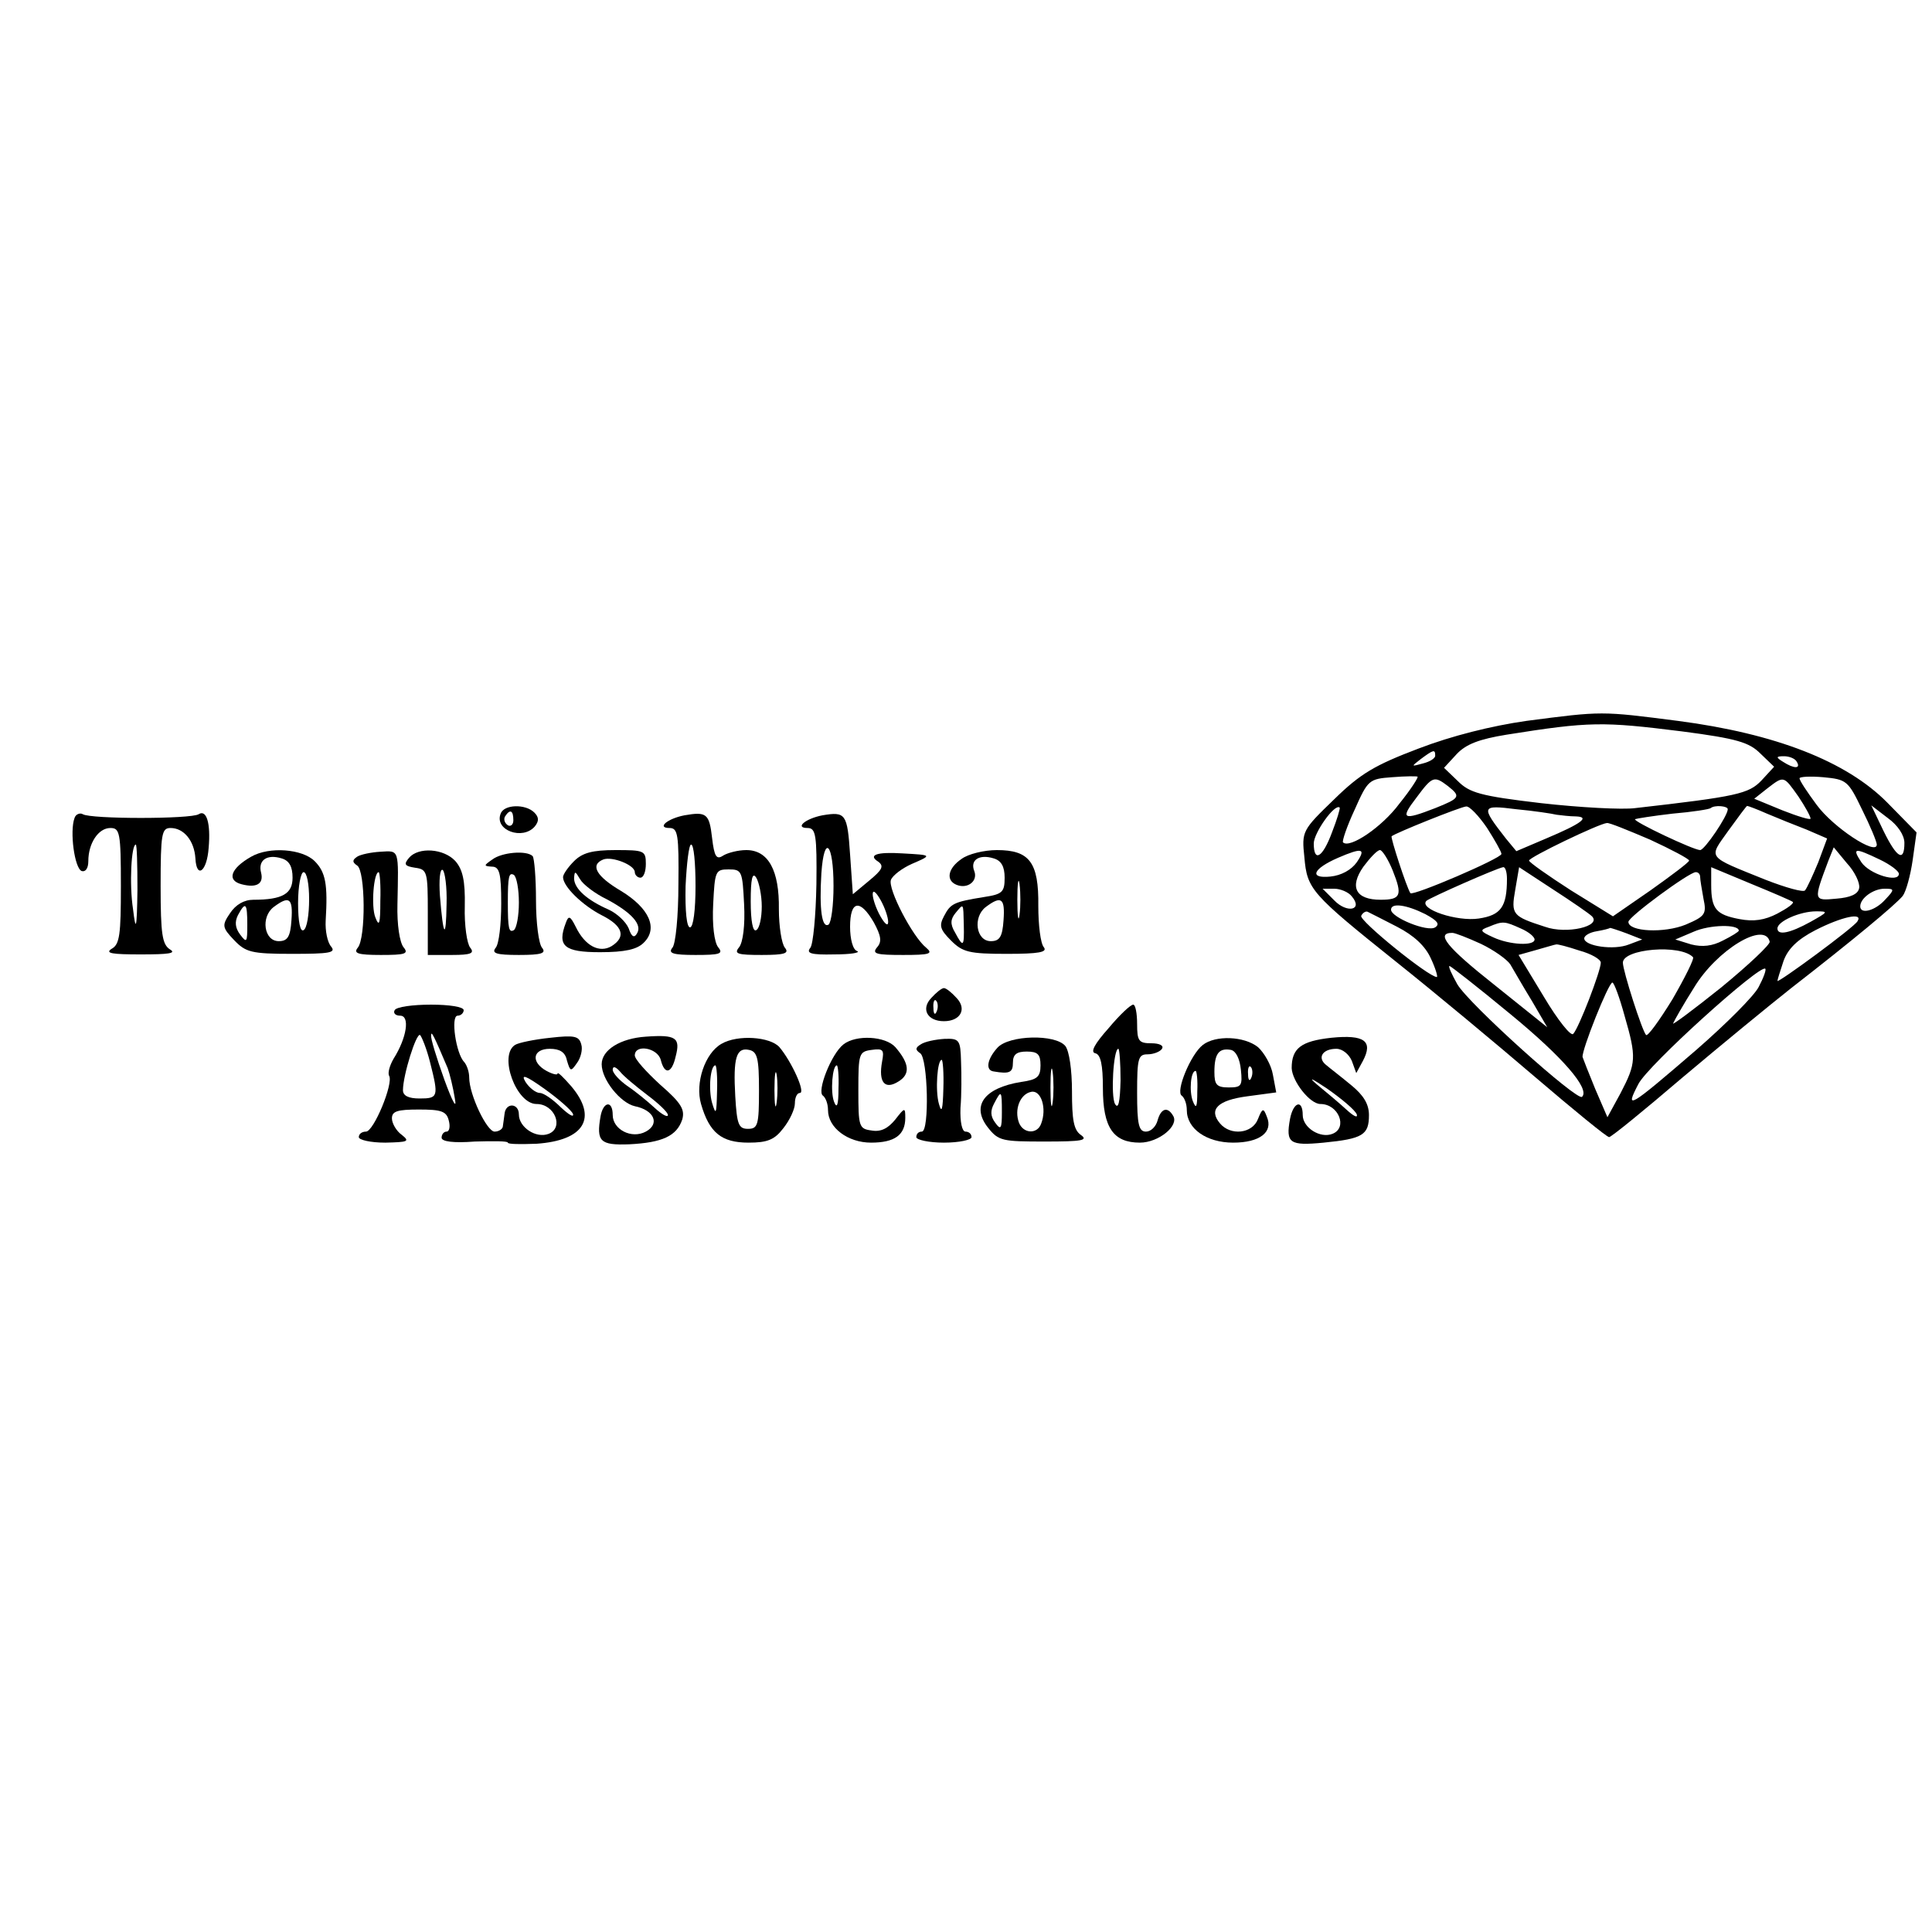 <?xml version="1.0" standalone="no"?>
<!DOCTYPE svg PUBLIC "-//W3C//DTD SVG 20010904//EN"
 "http://www.w3.org/TR/2001/REC-SVG-20010904/DTD/svg10.dtd">
<svg version="1.0" xmlns="http://www.w3.org/2000/svg"
 width="350pt" height="350pt" viewBox="0 0 350 350"
 preserveAspectRatio="xMidYMid meet">
<g transform="translate(0,350) scale(0.1,-0.1)"
fill="#000000" stroke="none">
<path d="M2765 2194 c-63 -9 -135 -27 -195 -50 -79 -30 -105 -45 -153 -92 -58
-56 -59 -58 -54 -105 5 -58 12 -66 167 -190 69 -55 182 -149 252 -209 69 -59
129 -108 133 -108 4 0 64 49 133 108 70 59 159 132 197 162 112 87 189 151
202 167 6 8 14 37 18 65 l7 50 -53 54 c-74 75 -203 125 -379 148 -140 18 -137
18 -275 0z m282 -19 c100 -13 122 -20 142 -40 l25 -24 -23 -25 c-23 -24 -44
-29 -229 -50 -23 -3 -99 1 -170 9 -111 13 -130 19 -151 40 l-25 24 23 25 c17
18 41 27 90 35 151 24 174 24 318 6z m-447 -44 c0 -5 -10 -11 -22 -14 -22 -6
-22 -6 -4 8 23 17 26 18 26 6z m655 -11 c8 -13 -5 -13 -25 0 -13 8 -13 10 2
10 9 0 20 -4 23 -10z m-720 -76 c-31 -42 -90 -82 -102 -70 -2 2 7 29 21 59 24
54 26 56 68 59 24 2 45 2 46 1 2 -1 -12 -23 -33 -49z m838 -10 c15 -30 27 -59
27 -64 0 -21 -79 31 -109 72 -17 23 -31 44 -31 48 0 3 20 4 43 2 42 -4 45 -6
70 -58z m-750 42 c24 -19 22 -22 -23 -40 -59 -23 -64 -20 -34 19 29 39 32 40
57 21z m635 -19 c12 -18 22 -36 22 -40 0 -3 -23 4 -51 15 l-51 21 24 19 c30
23 29 23 56 -15z m-845 -65 c-17 -46 -33 -55 -33 -20 0 19 38 73 47 65 1 -2
-5 -22 -14 -45z m281 8 c14 -22 26 -43 26 -47 0 -8 -161 -77 -165 -71 -7 11
-36 100 -34 103 7 6 124 53 135 54 6 1 23 -17 38 -39z m126 24 c8 -1 24 -3 35
-3 26 -1 10 -13 -54 -40 l-54 -23 -19 23 c-46 59 -45 61 19 53 32 -3 65 -8 73
-10z m310 10 c0 -12 -42 -74 -50 -74 -12 0 -122 52 -118 56 2 1 33 6 68 10 36
3 67 8 69 10 7 6 31 4 31 -2z m71 -8 c19 -8 51 -21 72 -29 l37 -16 -16 -43
c-10 -24 -20 -46 -24 -51 -3 -4 -35 5 -71 19 -109 44 -104 38 -68 89 18 25 33
45 34 45 2 0 18 -6 36 -14z m249 -53 c0 -36 -14 -27 -38 22 l-22 46 30 -23
c18 -13 30 -31 30 -45z m-461 6 c39 -18 71 -35 71 -38 0 -3 -32 -27 -70 -54
l-68 -47 -76 47 c-42 27 -76 51 -76 54 0 6 127 67 141 68 4 1 38 -13 78 -30z
m-531 -41 c-10 -14 -28 -24 -48 -26 -39 -4 -32 14 14 34 44 19 51 17 34 -8z
m65 -15 c18 -45 15 -53 -22 -53 -45 0 -57 23 -31 60 12 16 25 30 30 30 4 0 15
-17 23 -37z m845 -32 c-2 -11 -16 -17 -41 -19 -42 -4 -42 -4 -15 68 l10 25 24
-29 c14 -15 24 -36 22 -45z m37 52 c19 -9 35 -21 35 -26 0 -17 -53 -1 -68 21
-17 26 -13 27 33 5z m-675 -35 c0 -51 -11 -66 -51 -72 -39 -6 -109 17 -95 32
7 6 127 59 139 61 4 1 7 -9 7 -21z m154 -68 c18 -18 -46 -33 -85 -19 -59 19
-62 22 -54 67 l7 41 61 -40 c34 -22 66 -44 71 -49z m364 26 c2 -3 -11 -12 -28
-21 -23 -12 -43 -15 -69 -10 -42 8 -51 18 -51 62 l0 32 72 -30 c39 -16 74 -31
76 -33z m-168 45 c0 -5 3 -22 6 -39 6 -28 3 -32 -32 -47 -39 -16 -104 -13
-104 5 0 9 110 90 122 90 5 0 8 -4 8 -9z m-631 -35 c21 -25 -9 -31 -32 -7
l-21 21 21 0 c11 0 26 -6 32 -14z m966 -6 c-18 -20 -45 -27 -45 -12 0 15 24
32 44 32 18 0 19 -1 1 -20z m-833 -26 c22 -12 27 -18 18 -24 -14 -9 -80 18
-80 32 0 13 28 9 62 -8z m-51 -23 c31 -16 51 -35 61 -57 9 -19 13 -34 11 -34
-15 0 -142 103 -137 111 3 6 9 9 12 7 4 -2 28 -14 53 -27z m749 9 c-38 -21
-60 -25 -60 -12 0 13 41 31 70 31 23 0 22 -1 -10 -19z m85 1 c-6 -11 -145
-113 -145 -108 0 2 5 18 11 36 8 22 25 39 58 56 47 24 87 33 76 16z m-610 -13
c14 -6 25 -15 25 -20 0 -12 -45 -10 -75 4 -24 11 -25 13 -8 19 26 11 29 10 58
-3z m395 -4 c0 -2 -13 -10 -29 -18 -19 -10 -37 -12 -57 -7 l-29 9 33 14 c29
13 82 14 82 2z m-203 -5 l28 -11 -24 -9 c-27 -11 -81 -3 -81 11 0 5 10 11 23
13 12 2 23 5 24 6 1 0 14 -4 30 -10z m-264 -19 c23 -11 47 -28 53 -37 6 -10
23 -40 39 -66 l28 -48 -96 77 c-86 68 -107 94 -76 94 5 0 28 -9 52 -20z m523
4 c1 -5 -38 -42 -88 -83 -50 -40 -89 -69 -87 -65 2 5 19 35 38 65 41 68 128
121 137 83z m-345 -16 c22 -6 39 -16 39 -22 0 -15 -40 -119 -50 -129 -4 -5
-28 25 -53 67 l-46 76 32 9 c18 5 34 10 36 10 2 1 21 -4 42 -11z m206 -12 c3
-2 -14 -36 -37 -76 -24 -39 -45 -68 -48 -65 -7 7 -42 116 -42 131 0 25 104 34
127 10z m-331 -103 c95 -78 145 -136 130 -150 -8 -9 -205 168 -226 204 -10 18
-17 33 -14 33 2 0 52 -39 110 -87z m450 49 c-8 -16 -59 -67 -113 -114 -123
-106 -130 -110 -105 -62 17 34 221 218 230 209 2 -2 -3 -16 -12 -33z m-243
-52 c22 -76 21 -86 -7 -140 l-24 -44 -22 51 c-12 29 -22 55 -23 58 -2 12 47
135 54 135 3 0 13 -27 22 -60z"/>
<path d="M907 2026 c-12 -30 40 -49 62 -23 8 10 7 17 -1 25 -16 16 -55 15 -61
-2z m23 -12 c0 -8 -5 -12 -10 -9 -6 4 -8 11 -5 16 9 14 15 11 15 -7z"/>
<path d="M135 2018 c-9 -24 0 -91 13 -96 7 -2 12 5 12 18 0 32 18 60 40 60 17
0 19 -8 19 -105 0 -88 -2 -106 -17 -114 -12 -8 1 -10 53 -10 51 0 65 2 53 9
-14 9 -17 27 -17 115 0 95 2 105 18 105 24 0 43 -23 45 -55 2 -38 21 -24 24
19 4 45 -4 70 -18 61 -14 -9 -196 -9 -210 0 -5 3 -13 0 -15 -7z m114 -130 c-1
-72 -3 -77 -8 -35 -7 45 -3 117 5 117 2 0 3 -37 3 -82z"/>
<path d="M1240 2023 c-31 -6 -51 -23 -27 -23 15 0 17 -12 16 -102 0 -57 -5
-109 -11 -115 -8 -10 1 -13 42 -13 44 0 51 2 41 14 -7 9 -11 40 -9 78 3 60 4
63 28 63 24 0 25 -3 28 -63 2 -38 -2 -69 -9 -78 -10 -12 -3 -14 41 -14 42 0
50 3 42 13 -6 7 -11 39 -11 70 1 70 -19 107 -59 107 -15 0 -34 -5 -42 -10 -12
-8 -16 -2 -20 32 -5 44 -10 48 -50 41z m20 -128 c0 -44 -4 -75 -10 -75 -6 0
-9 29 -8 75 2 41 6 75 10 75 5 0 8 -34 8 -75z m120 -37 c0 -20 -4 -40 -10 -43
-6 -4 -10 16 -10 52 0 41 3 54 10 43 5 -8 10 -32 10 -52z"/>
<path d="M1490 2023 c-31 -6 -51 -23 -27 -23 15 0 17 -13 16 -102 -1 -57 -6
-109 -11 -115 -8 -10 1 -13 43 -12 30 0 48 3 42 6 -8 2 -13 22 -13 44 0 48 18
51 43 8 13 -24 15 -35 6 -45 -10 -12 -2 -14 47 -14 48 0 55 2 42 13 -25 20
-70 107 -64 123 3 8 20 21 38 29 37 16 37 16 -17 19 -47 3 -63 -3 -44 -15 11
-8 7 -15 -16 -34 l-30 -25 -5 72 c-5 74 -8 78 -50 71z m20 -128 c0 -35 -4 -66
-9 -70 -12 -7 -17 27 -13 93 5 72 22 55 22 -23z m99 -65 c0 -9 -6 -4 -14 10
-8 14 -14 32 -14 40 0 9 6 4 14 -10 8 -14 14 -32 14 -40z"/>
<path d="M455 1948 c-37 -21 -45 -43 -17 -50 27 -7 40 1 35 21 -6 23 11 34 37
26 14 -4 20 -15 20 -35 0 -29 -18 -40 -71 -40 -17 0 -32 -9 -42 -24 -15 -22
-15 -26 7 -49 21 -22 31 -25 105 -25 68 0 80 2 71 13 -7 8 -11 29 -10 47 4 66
0 88 -20 108 -22 22 -82 27 -115 8z m105 -77 c0 -28 -4 -53 -10 -56 -6 -4 -10
15 -10 49 0 31 5 56 10 56 6 0 10 -22 10 -49z m-32 -38 c-2 -30 -7 -38 -23
-38 -27 0 -33 44 -9 62 28 21 35 16 32 -24z m-80 -9 c0 -31 -1 -33 -13 -17 -9
12 -10 23 -4 35 14 26 17 22 17 -18z"/>
<path d="M647 1948 c-9 -6 -9 -10 0 -16 15 -9 16 -132 1 -149 -8 -10 0 -13 42
-13 44 0 51 2 41 14 -7 9 -12 41 -11 78 2 101 4 97 -31 95 -17 -1 -36 -5 -42
-9z m42 -80 c0 -42 -2 -48 -9 -30 -8 20 -3 82 6 82 2 0 4 -24 3 -52z"/>
<path d="M741 1946 c-10 -12 -8 -15 11 -18 22 -3 23 -7 23 -81 l0 -77 44 0
c34 0 41 3 33 13 -6 7 -11 41 -10 75 1 47 -4 67 -17 82 -21 23 -67 26 -84 6z
m68 -84 c-1 -66 -6 -60 -12 15 -2 29 0 50 5 47 4 -3 8 -31 7 -62z"/>
<path d="M892 1943 c-16 -11 -16 -12 -1 -13 14 0 17 -12 17 -67 0 -37 -4 -73
-10 -80 -8 -10 1 -13 42 -13 41 0 50 3 42 13 -6 7 -11 45 -11 86 0 40 -3 76
-6 80 -11 11 -56 7 -73 -6z m48 -78 c0 -24 -4 -46 -9 -50 -9 -5 -11 2 -11 50
0 48 2 55 11 50 5 -4 9 -26 9 -50z"/>
<path d="M1040 1940 c-11 -11 -20 -24 -20 -29 0 -17 35 -51 70 -69 38 -19 45
-39 18 -56 -22 -13 -48 0 -65 35 -10 20 -13 21 -18 7 -16 -42 -3 -53 62 -53
45 0 67 5 79 17 27 26 10 63 -41 94 -44 26 -57 47 -32 57 16 6 57 -10 57 -23
0 -5 5 -10 10 -10 6 0 10 11 10 25 0 24 -3 25 -55 25 -42 0 -60 -5 -75 -20z
m59 -69 c45 -24 65 -46 55 -62 -5 -9 -10 -6 -15 9 -5 12 -21 27 -36 34 -39 17
-63 38 -63 57 1 14 2 13 11 -2 5 -9 27 -26 48 -36z"/>
<path d="M1742 1944 c-25 -17 -29 -39 -9 -47 20 -8 39 7 32 25 -8 20 9 31 35
23 14 -4 20 -15 20 -35 0 -26 -4 -30 -37 -35 -56 -9 -61 -12 -73 -35 -9 -17
-7 -24 13 -44 21 -21 33 -24 101 -24 58 0 74 3 67 12 -6 7 -10 40 -10 75 1 79
-16 101 -75 101 -23 0 -52 -7 -64 -16z m105 -101 c-2 -16 -4 -3 -4 27 0 30 2
43 4 28 2 -16 2 -40 0 -55z m-29 -10 c-2 -30 -7 -38 -23 -38 -27 0 -33 44 -9
62 28 21 35 16 32 -24z m-72 -8 c1 -41 -1 -42 -16 -14 -9 15 -8 24 1 35 15 18
14 19 15 -21z"/>
<path d="M1687 1692 c-19 -20 -7 -42 23 -42 30 0 42 22 23 42 -9 10 -19 18
-23 18 -4 0 -14 -8 -23 -18z m10 -24 c-3 -8 -6 -5 -6 6 -1 11 2 17 5 13 3 -3
4 -12 1 -19z"/>
<path d="M715 1670 c-3 -5 1 -10 10 -10 18 0 12 -40 -12 -78 -7 -12 -11 -26
-8 -31 8 -14 -28 -101 -42 -101 -7 0 -13 -4 -13 -10 0 -5 21 -10 48 -10 41 1
45 2 30 14 -10 7 -18 21 -18 30 0 13 10 16 49 16 40 0 50 -3 54 -20 3 -11 1
-20 -4 -20 -5 0 -9 -5 -9 -11 0 -7 21 -10 60 -7 33 1 60 1 60 -2 0 -3 24 -3
52 -2 87 6 111 47 63 104 -14 16 -25 27 -25 23 0 -3 -9 -1 -20 5 -29 16 -25
40 6 40 18 0 28 -6 31 -21 6 -20 7 -21 18 -5 7 9 11 25 8 34 -4 15 -12 17 -56
12 -29 -3 -58 -9 -64 -13 -30 -19 2 -107 39 -107 33 0 50 -43 22 -54 -23 -9
-54 12 -54 35 0 21 -24 22 -26 1 -1 -7 -2 -16 -3 -22 0 -5 -7 -10 -15 -10 -14
0 -46 67 -46 98 0 10 -4 22 -9 28 -15 15 -25 84 -12 84 6 0 11 5 11 10 0 6
-26 10 -59 10 -33 0 -63 -4 -66 -10z m64 -94 c16 -63 15 -66 -19 -66 -20 0
-30 5 -30 15 0 27 24 104 31 100 3 -3 12 -25 18 -49z m32 -11 c4 -11 10 -36
13 -55 4 -21 -4 -7 -19 34 -14 39 -25 75 -24 80 0 10 5 0 30 -59z m227 -83 c2
-7 -7 -2 -22 12 -14 14 -31 26 -38 26 -7 0 -19 9 -26 20 -9 15 0 12 35 -13 25
-18 48 -38 51 -45z"/>
<path d="M2008 1637 c-25 -28 -33 -43 -24 -45 10 -2 14 -21 14 -63 0 -72 19
-99 67 -99 34 0 72 31 60 49 -10 17 -22 13 -28 -9 -3 -11 -12 -20 -21 -20 -13
0 -16 13 -16 70 0 63 2 70 19 70 11 0 23 5 26 10 4 6 -5 10 -19 10 -23 0 -26
4 -26 35 0 19 -3 35 -7 35 -5 0 -25 -19 -45 -43z m22 -94 c-1 -40 -4 -53 -10
-43 -8 14 -3 100 6 100 2 0 4 -26 4 -57z"/>
<path d="M1170 1622 c-46 -3 -80 -24 -80 -50 0 -28 34 -70 60 -76 35 -7 46
-32 20 -46 -26 -14 -60 4 -60 30 0 27 -17 25 -22 -2 -8 -46 -1 -53 52 -51 60
3 86 15 96 45 5 18 -2 30 -40 63 -25 23 -46 46 -46 53 0 21 41 14 47 -8 7 -28
20 -25 27 6 9 34 1 40 -54 36z m3 -106 c20 -15 37 -31 37 -36 0 -5 -11 1 -24
13 -13 12 -35 30 -50 40 -14 10 -26 23 -26 29 0 7 5 6 13 -3 6 -8 29 -27 50
-43z"/>
<path d="M2412 1620 c-55 -6 -72 -19 -72 -55 1 -24 33 -65 52 -65 33 0 50 -43
22 -54 -22 -9 -54 11 -54 34 0 29 -17 24 -23 -7 -8 -44 -1 -49 61 -43 71 7 82
14 82 50 0 20 -10 36 -32 54 -18 15 -39 31 -46 37 -16 13 -6 29 19 29 11 0 23
-10 28 -22 l8 -22 12 22 c19 36 3 48 -57 42z m46 -139 c2 -7 -6 -3 -19 9 -13
12 -37 32 -54 46 -16 14 -8 10 19 -8 27 -19 51 -39 54 -47z"/>
<path d="M1307 1609 c-30 -17 -48 -71 -37 -109 15 -52 37 -70 86 -70 34 0 47
5 63 26 12 15 21 35 21 45 0 11 4 19 9 19 11 0 -15 57 -37 83 -17 19 -76 23
-105 6z m68 -84 c0 -63 -2 -70 -20 -70 -17 0 -20 8 -23 59 -4 70 2 89 25 84
15 -3 18 -15 18 -73z m-76 -2 c-1 -42 -2 -44 -9 -21 -7 25 -3 68 6 68 2 0 4
-21 3 -47z m108 -20 c-2 -16 -4 -5 -4 22 0 28 2 40 4 28 2 -13 2 -35 0 -50z"/>
<path d="M1528 1608 c-22 -17 -49 -86 -37 -93 5 -4 9 -15 9 -26 0 -32 36 -59
78 -59 43 0 62 14 62 45 0 19 -1 19 -18 -3 -13 -16 -26 -23 -43 -20 -23 3 -24
7 -24 73 0 66 1 70 24 73 21 3 23 0 19 -21 -7 -38 5 -52 30 -36 21 13 20 32
-6 62 -18 20 -71 23 -94 5z m-9 -80 c0 -31 -3 -37 -8 -24 -7 18 -3 66 5 66 2
0 4 -19 3 -42z"/>
<path d="M1668 1608 c-10 -6 -10 -10 -1 -16 14 -9 17 -142 3 -142 -6 0 -10 -4
-10 -10 0 -5 23 -10 50 -10 28 0 50 5 50 10 0 6 -5 10 -11 10 -6 0 -10 17 -9
43 2 23 2 61 1 84 -1 39 -3 42 -30 41 -16 -1 -36 -5 -43 -10z m41 -80 c-1 -38
-3 -46 -8 -28 -7 24 -3 80 5 80 2 0 4 -24 3 -52z"/>
<path d="M1807 1602 c-19 -21 -22 -41 -7 -43 29 -5 35 -2 35 16 0 15 7 20 25
20 20 0 25 -5 25 -25 0 -21 -6 -26 -35 -30 -68 -11 -91 -44 -60 -83 19 -24 26
-25 103 -25 67 0 79 2 65 12 -13 9 -16 28 -16 79 0 39 -5 73 -12 82 -18 22
-102 20 -123 -3z m100 -99 c-2 -16 -4 -3 -4 27 0 30 2 43 4 28 2 -16 2 -40 0
-55z m-21 -39 c-7 -19 -32 -18 -40 2 -9 24 2 52 22 56 18 4 29 -30 18 -58z
m-71 21 c0 -30 -2 -33 -12 -19 -9 12 -9 22 -2 35 13 25 14 24 14 -16z"/>
<path d="M2179 1607 c-22 -17 -50 -85 -38 -92 5 -4 9 -15 9 -26 0 -34 36 -59
84 -59 48 0 73 19 61 47 -6 16 -8 16 -16 -4 -10 -27 -50 -31 -69 -8 -21 25 -4
42 50 49 l52 7 -6 32 c-3 18 -16 40 -27 50 -25 20 -77 22 -100 4z m69 -45 c3
-29 1 -32 -22 -32 -22 0 -26 5 -26 28 0 33 8 44 30 40 9 -2 16 -16 18 -36z
m19 -14 c-3 -8 -6 -5 -6 6 -1 11 2 17 5 13 3 -3 4 -12 1 -19z m-98 -25 c0 -29
-2 -33 -8 -18 -7 18 -4 55 5 55 2 0 4 -17 3 -37z"/>
</g>
</svg>
